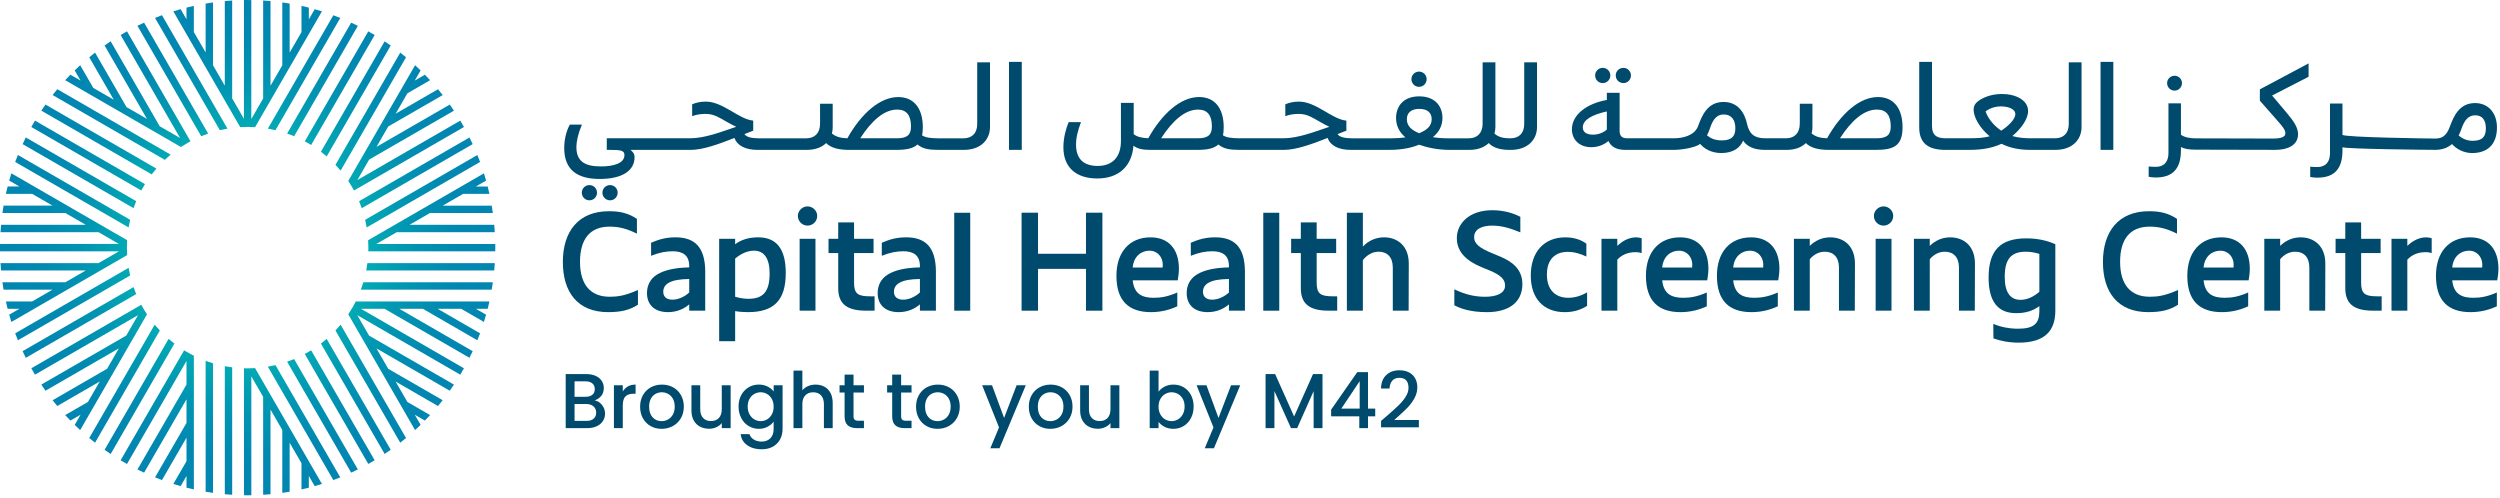 <svg width="256" height="51" viewBox="0 0 256 51" fill="none" xmlns="http://www.w3.org/2000/svg">
<g id="Layer_1" clip-path="url(#clip0_2970_9817)">
<path id="Compound path" d="M15.047 12.173L10.708 4.656C10.915 4.513 11.123 4.37 11.333 4.23L16.351 12.926L15.047 12.173ZM12.957 10.968L9.731 5.384C9.531 5.542 9.332 5.704 9.139 5.866L11.647 10.211L12.958 10.967L12.957 10.968ZM9.557 9.007L8.21 6.677C8.018 6.85 7.833 7.027 7.649 7.209L8.251 8.253L9.557 9.007ZM14.756 2.319C14.525 2.421 14.299 2.53 14.073 2.643L20.6 13.945C20.834 13.848 21.073 13.76 21.314 13.676L14.756 2.319ZM18.496 0.939C18.243 1.01 17.994 1.085 17.749 1.161L24.598 13.021C24.85 13.006 25.104 12.995 25.36 12.995C25.392 12.995 25.425 12.995 25.458 12.995L18.497 0.939H18.496ZM16.584 1.557C16.346 1.647 16.11 1.737 15.875 1.836L22.511 13.329C22.767 13.268 23.027 13.215 23.29 13.17L16.585 1.557H16.584ZM19.505 14.467L13.004 3.209C12.785 3.333 12.566 3.457 12.352 3.586L18.445 14.137L19.255 14.609C19.335 14.562 19.424 14.511 19.506 14.467H19.505ZM34.879 33.246C34.71 33.45 34.533 33.646 34.351 33.839L40.985 45.331C41.184 45.176 41.384 45.015 41.576 44.852L34.878 33.247L34.879 33.246ZM36.114 31.455C35.972 31.704 35.822 31.95 35.664 32.188L42.504 44.041C42.697 43.864 42.886 43.686 43.07 43.506L36.114 31.455ZM33.452 34.701C33.26 34.867 33.063 35.029 32.862 35.183L39.387 46.483C39.594 46.347 39.802 46.204 40.009 46.057L33.452 34.701ZM28.207 37.388C27.951 37.449 27.691 37.502 27.428 37.547L34.13 49.157C34.368 49.07 34.609 48.98 34.843 48.882L28.207 37.388ZM26.119 37.696C25.867 37.711 25.613 37.722 25.358 37.722C25.327 37.722 25.296 37.72 25.264 37.72L32.223 49.775C32.472 49.707 32.721 49.632 32.966 49.556L26.119 37.696ZM31.861 35.872C31.648 36.004 31.432 36.131 31.21 36.25L37.712 47.509C37.931 47.385 38.15 47.261 38.364 47.132L31.861 35.873V35.872ZM30.118 36.77C29.883 36.868 29.643 36.957 29.402 37.041L35.959 48.398C36.19 48.296 36.416 48.187 36.642 48.07L30.119 36.77H30.118ZM13.675 21.314C13.759 21.072 13.847 20.833 13.945 20.599L2.642 14.074C2.528 14.3 2.42 14.526 2.318 14.757L13.676 21.315L13.675 21.314ZM13.17 23.288C13.215 23.024 13.268 22.765 13.329 22.508L1.834 15.872C1.736 16.105 1.645 16.346 1.555 16.584L13.17 23.288ZM14.466 19.505C14.585 19.284 14.712 19.067 14.844 18.854L3.583 12.351C3.454 12.565 3.33 12.784 3.206 13.003L14.466 19.505ZM15.533 17.855C15.688 17.652 15.849 17.456 16.016 17.264L4.657 10.707C4.511 10.914 4.367 11.122 4.232 11.329L15.533 17.855ZM12.994 25.357C12.994 25.102 13.005 24.849 13.02 24.596L1.162 17.747C1.086 17.992 1.011 18.241 0.943 18.494L12.997 25.455C12.997 25.424 12.997 25.39 12.997 25.358L12.994 25.357ZM18.529 15.052C18.766 14.895 19.01 14.746 19.259 14.605L7.207 7.649C7.026 7.833 6.849 8.018 6.675 8.21L18.529 15.052ZM16.877 16.366C17.071 16.183 17.268 16.006 17.472 15.836L5.868 9.134C5.702 9.331 5.54 9.53 5.386 9.73L16.877 16.366ZM40.509 39.07L44.849 41.577C45.015 41.381 45.173 41.181 45.331 40.982L39.756 37.766L40.509 39.07ZM42.473 42.471H42.474L43.507 43.067C43.687 42.883 43.865 42.698 44.039 42.505L41.72 41.167L42.473 42.471V42.471ZM48.88 34.844C48.978 34.611 49.069 34.37 49.159 34.132L44.812 31.62H43.3L48.88 34.844ZM48.073 36.639C48.187 36.417 48.295 36.19 48.401 35.96L40.887 31.62H39.379L48.074 36.639H48.073ZM47.224 31.62L49.554 32.967C49.63 32.721 49.705 32.473 49.773 32.224L48.728 31.621H47.223L47.224 31.62ZM38.55 35.675L46.055 40.009C46.202 39.802 46.345 39.594 46.485 39.384L37.795 34.367L38.55 35.676V35.675ZM36.587 32.276H36.589L47.131 38.365C47.26 38.151 47.384 37.932 47.508 37.713L36.958 31.62H36.21L36.588 32.276H36.587ZM13.02 26.119C13.005 25.867 12.994 25.613 12.994 25.357C12.994 25.327 12.994 25.298 12.994 25.266L0.943 32.224C1.011 32.477 1.086 32.726 1.162 32.971L13.023 26.12L13.02 26.119ZM9.001 41.162L6.675 42.504C6.848 42.697 7.025 42.881 7.207 43.066L8.249 42.468L9.003 41.162H9.001ZM10.964 37.763L5.386 40.985C5.541 41.184 5.702 41.384 5.865 41.576L10.213 39.065L10.964 37.763ZM13.944 30.115C13.847 29.881 13.759 29.642 13.675 29.401L2.317 35.959C2.419 36.19 2.528 36.416 2.641 36.642L13.944 30.115ZM13.329 28.207C13.268 27.949 13.215 27.689 13.17 27.426L1.556 34.132C1.646 34.37 1.736 34.611 1.835 34.844L13.33 28.207H13.329ZM14.466 31.209L3.207 37.713C3.331 37.932 3.455 38.151 3.584 38.365L14.134 32.272L14.604 31.456C14.558 31.375 14.509 31.292 14.465 31.21L14.466 31.209ZM12.927 34.363L4.228 39.384C4.367 39.595 4.511 39.802 4.658 40.009L12.173 35.671L12.927 34.363ZM25.734 12.183V0.01C25.61 0 25.482 0 25.357 0C25.233 0 25.105 0 24.98 0.004V12.172L25.361 12.831L25.734 12.184V12.183ZM23.02 8.774L23.774 10.08V0.053C23.521 0.065 23.269 0.083 23.02 0.109V8.775V8.774ZM19.096 1.978L19.849 3.284V0.603C19.597 0.656 19.344 0.717 19.096 0.78V1.979V1.978ZM21.056 5.375L21.81 6.68V0.248C21.557 0.282 21.304 0.32 21.056 0.368V5.376V5.375ZM31.626 0.78C31.377 0.717 31.124 0.656 30.872 0.603V3.288L31.626 1.981V0.78ZM29.661 0.371C29.413 0.321 29.16 0.284 28.907 0.25V6.692L29.661 5.386V0.371ZM27.701 0.109C27.453 0.083 27.2 0.064 26.947 0.053V10.09L27.701 8.784V0.109ZM19.097 49.938C19.345 50.001 19.598 50.062 19.851 50.115V36.426C19.594 36.298 19.343 36.162 19.097 36.016V49.936V49.938ZM26.946 40.631V50.666C27.199 50.654 27.451 50.636 27.7 50.61V41.94L26.946 40.631ZM28.906 44.028V50.469C29.159 50.435 29.412 50.398 29.66 50.353V45.334L28.906 44.028ZM30.871 47.43V50.115C31.123 50.062 31.376 50.001 31.625 49.938V48.738L30.871 47.43ZM23.021 50.609C23.27 50.635 23.523 50.654 23.775 50.665V37.618C23.521 37.585 23.27 37.547 23.021 37.499V50.609ZM21.057 50.353C21.305 50.398 21.558 50.435 21.811 50.469V37.203C21.556 37.126 21.304 37.043 21.057 36.952V50.353ZM25.265 37.721C25.171 37.719 25.076 37.717 24.983 37.713V50.715C25.107 50.719 25.235 50.719 25.36 50.719C25.484 50.719 25.612 50.719 25.736 50.715V38.534L25.293 37.764L25.266 37.72L25.265 37.721ZM29.404 13.677C29.646 13.761 29.885 13.85 30.12 13.948L36.643 2.648C36.417 2.531 36.191 2.422 35.96 2.32L29.403 13.677H29.404ZM27.7 12.703L27.429 13.172C27.691 13.217 27.951 13.27 28.209 13.331L34.844 1.838C34.611 1.74 34.37 1.649 34.132 1.563L27.7 12.704V12.703ZM25.36 12.996C25.614 12.996 25.868 13.007 26.119 13.022L32.968 1.162C32.722 1.086 32.474 1.011 32.226 0.943L25.266 12.996C25.298 12.996 25.329 12.996 25.361 12.996H25.36ZM34.352 16.881C34.534 17.073 34.71 17.269 34.879 17.472L41.577 5.867C41.385 5.704 41.186 5.543 40.986 5.388L34.352 16.879V16.881ZM32.863 15.536C33.064 15.691 33.261 15.853 33.453 16.018L40.009 4.661C39.802 4.514 39.594 4.371 39.387 4.235L32.863 15.536ZM31.212 14.468C31.433 14.587 31.65 14.713 31.863 14.846L38.366 3.587C38.152 3.458 37.933 3.334 37.714 3.21L31.214 14.468H31.212ZM42.505 6.678L35.663 18.527C35.822 18.766 35.97 19.017 36.112 19.268L43.07 7.213C42.886 7.033 42.697 6.855 42.504 6.678H42.505ZM15.052 32.186C14.895 31.95 14.746 31.705 14.605 31.457L7.649 43.51C7.833 43.691 8.018 43.868 8.21 44.042L15.052 32.187V32.186ZM15.876 48.882C16.11 48.98 16.348 49.071 16.585 49.161L19.097 44.814V43.306L15.877 48.882H15.876ZM17.75 49.557C17.995 49.633 18.244 49.708 18.497 49.779L19.097 48.739V47.227L17.75 49.556V49.557ZM16.368 33.84C16.186 33.647 16.009 33.451 15.84 33.247L9.139 44.852C9.332 45.015 9.531 45.176 9.731 45.334L16.368 33.84ZM14.074 48.076C14.3 48.19 14.526 48.298 14.757 48.4L19.097 40.886V39.378L14.075 48.076H14.074ZM18.855 35.873L12.352 47.134C12.566 47.263 12.785 47.387 13.004 47.511L19.097 36.962V36.019C19.016 35.971 18.934 35.922 18.855 35.873ZM17.858 35.185C17.656 35.03 17.459 34.867 17.266 34.701L10.708 46.063C10.915 46.206 11.123 46.349 11.333 46.489L17.858 35.185ZM40.625 23.776H50.666C50.654 23.524 50.636 23.271 50.61 23.022H41.932L40.625 23.776ZM47.424 19.852H50.116C50.063 19.599 50.002 19.346 49.939 19.098H48.732L47.425 19.852H47.424ZM44.028 21.812H50.469C50.435 21.559 50.398 21.306 50.353 21.058H45.333L44.027 21.812H44.028ZM36.954 29.661H50.353C50.398 29.413 50.435 29.16 50.469 28.907H37.205C37.128 29.162 37.045 29.414 36.954 29.661ZM37.501 27.697H50.61C50.636 27.448 50.655 27.195 50.666 26.943H37.62C37.587 27.197 37.549 27.448 37.501 27.697ZM38.536 24.983L37.722 25.453C37.72 25.546 37.718 25.643 37.714 25.736H50.715C50.719 25.612 50.719 25.484 50.719 25.36C50.719 25.235 50.719 25.107 50.715 24.983H38.536ZM36.02 31.622H49.939C50.002 31.374 50.063 31.121 50.116 30.869H36.429C36.302 31.125 36.165 31.376 36.02 31.622ZM44.041 8.212C43.868 8.02 43.691 7.836 43.509 7.651L42.474 8.25L41.721 9.554L44.041 8.212ZM45.334 9.735C45.176 9.536 45.018 9.336 44.852 9.139L40.516 11.641L39.76 12.95L45.334 9.735ZM46.484 11.33C46.348 11.123 46.205 10.915 46.059 10.708L38.552 15.039L37.799 16.343L46.485 11.33H46.484ZM47.51 13.004C47.386 12.785 47.262 12.566 47.133 12.352L36.591 18.439L36.113 19.267C36.159 19.347 36.209 19.425 36.252 19.506L47.51 13.005V13.004ZM48.403 14.757C48.298 14.526 48.189 14.3 48.075 14.078L36.773 20.601C36.871 20.836 36.96 21.075 37.043 21.316L48.403 14.758V14.757ZM49.161 16.585C49.071 16.348 48.981 16.106 48.882 15.873L37.391 22.509C37.451 22.766 37.504 23.027 37.549 23.289L49.161 16.584V16.585ZM49.557 17.75L37.698 24.598C37.713 24.85 37.724 25.102 37.724 25.358C37.724 25.39 37.723 25.416 37.722 25.453L49.776 18.494C49.708 18.245 49.633 17.995 49.557 17.751V17.75ZM5.385 21.057H0.365C0.32 21.305 0.282 21.558 0.248 21.811H6.691L5.385 21.057ZM12.183 24.982H0.004C0 25.106 0 25.234 0 25.358C0 25.483 0 25.611 0.004 25.735H12.187L12.842 25.358L12.183 24.982ZM1.988 19.096H0.78C0.717 19.344 0.656 19.597 0.603 19.849H3.294L1.988 19.096ZM8.788 23.02H0.109C0.083 23.269 0.064 23.521 0.053 23.774H10.094L8.788 23.02ZM10.095 26.942H0.053C0.065 27.194 0.083 27.447 0.109 27.696H8.788L10.095 26.942ZM0.248 28.907C0.282 29.16 0.32 29.413 0.365 29.661H5.386L6.69 28.907H0.248ZM0.603 30.867C0.656 31.12 0.717 31.373 0.78 31.621H1.988L3.294 30.867H0.603Z" fill="url(#paint0_radial_2970_9817)"/>
<g id="Group">
<g id="Group_2">
<path id="Vector" d="M61.646 41.468C61.853 41.728 61.957 42.023 61.957 42.353C61.957 42.634 61.883 42.888 61.738 43.113C61.592 43.339 61.381 43.516 61.105 43.646C60.829 43.777 60.508 43.841 60.142 43.841H57.928V38.307H60.039C60.416 38.307 60.74 38.371 61.011 38.498C61.281 38.625 61.485 38.796 61.623 39.012C61.761 39.227 61.83 39.468 61.83 39.733C61.83 40.051 61.745 40.317 61.576 40.529C61.406 40.742 61.177 40.899 60.891 41C61.188 41.053 61.441 41.21 61.647 41.469L61.646 41.468ZM58.834 40.631H59.957C60.255 40.631 60.487 40.563 60.654 40.428C60.822 40.294 60.904 40.098 60.904 39.843C60.904 39.589 60.821 39.398 60.654 39.258C60.486 39.118 60.255 39.047 59.957 39.047H58.834V40.631ZM60.785 42.877C60.961 42.728 61.049 42.521 61.049 42.256C61.049 41.99 60.955 41.77 60.771 41.61C60.585 41.451 60.337 41.371 60.029 41.371H58.835V43.099H60.061C60.369 43.099 60.61 43.025 60.785 42.876V42.877Z" fill="#004B6D"/>
<path id="Vector_2" d="M64.301 39.568C64.521 39.444 64.784 39.382 65.086 39.382V40.321H64.856C64.5 40.321 64.23 40.411 64.048 40.592C63.864 40.773 63.773 41.086 63.773 41.532V43.841H62.865V39.453H63.773V40.09C63.905 39.867 64.082 39.693 64.302 39.568H64.301Z" fill="#004B6D"/>
<path id="Vector_3" d="M66.623 43.63C66.288 43.442 66.026 43.175 65.834 42.834C65.642 42.491 65.547 42.094 65.547 41.643C65.547 41.192 65.645 40.802 65.841 40.457C66.037 40.112 66.305 39.847 66.646 39.661C66.986 39.475 67.365 39.383 67.784 39.383C68.204 39.383 68.583 39.476 68.924 39.661C69.263 39.847 69.531 40.112 69.729 40.457C69.925 40.802 70.023 41.198 70.023 41.643C70.023 42.088 69.922 42.485 69.72 42.83C69.518 43.175 69.243 43.442 68.896 43.631C68.548 43.82 68.165 43.913 67.745 43.913C67.326 43.913 66.957 43.819 66.623 43.631V43.63ZM68.402 42.957C68.606 42.845 68.773 42.679 68.9 42.456C69.028 42.233 69.091 41.962 69.091 41.643C69.091 41.325 69.03 41.055 68.908 40.835C68.786 40.615 68.623 40.449 68.421 40.337C68.22 40.226 68.002 40.169 67.768 40.169C67.535 40.169 67.318 40.226 67.12 40.337C66.921 40.449 66.763 40.614 66.646 40.835C66.529 41.056 66.471 41.325 66.471 41.643C66.471 42.116 66.592 42.481 66.833 42.738C67.074 42.996 67.379 43.125 67.745 43.125C67.979 43.125 68.197 43.069 68.402 42.957Z" fill="#004B6D"/>
<path id="Vector_4" d="M74.818 39.453V43.841H73.91V43.323C73.767 43.504 73.58 43.646 73.349 43.749C73.118 43.852 72.872 43.904 72.612 43.904C72.266 43.904 71.957 43.832 71.683 43.69C71.409 43.546 71.195 43.334 71.038 43.052C70.881 42.771 70.803 42.431 70.803 42.033V39.453H71.704V41.898C71.704 42.291 71.801 42.593 71.998 42.802C72.194 43.012 72.462 43.116 72.803 43.116C73.144 43.116 73.412 43.011 73.611 42.802C73.81 42.593 73.909 42.291 73.909 41.898V39.453H74.817H74.818Z" fill="#004B6D"/>
<path id="Vector_5" d="M78.605 39.584C78.868 39.719 79.073 39.888 79.222 40.09V39.453H80.137V43.913C80.137 44.316 80.052 44.676 79.882 44.991C79.712 45.307 79.467 45.555 79.145 45.736C78.823 45.916 78.44 46.007 77.994 46.007C77.4 46.007 76.906 45.867 76.513 45.588C76.12 45.31 75.897 44.931 75.844 44.453H76.744C76.813 44.681 76.961 44.866 77.186 45.006C77.411 45.146 77.681 45.218 77.994 45.218C78.361 45.218 78.657 45.106 78.882 44.883C79.107 44.66 79.221 44.336 79.221 43.911V43.179C79.067 43.386 78.859 43.56 78.595 43.7C78.332 43.84 78.034 43.911 77.699 43.911C77.317 43.911 76.967 43.815 76.652 43.62C76.335 43.427 76.086 43.156 75.903 42.808C75.721 42.461 75.628 42.066 75.628 41.625C75.628 41.184 75.72 40.795 75.903 40.455C76.087 40.115 76.335 39.851 76.652 39.663C76.967 39.475 77.317 39.38 77.699 39.38C78.039 39.38 78.34 39.448 78.603 39.583L78.605 39.584ZM79.035 40.854C78.909 40.631 78.747 40.461 78.545 40.345C78.344 40.228 78.126 40.169 77.892 40.169C77.659 40.169 77.441 40.227 77.239 40.34C77.037 40.455 76.874 40.622 76.75 40.843C76.624 41.063 76.563 41.325 76.563 41.627C76.563 41.93 76.625 42.195 76.75 42.424C76.874 42.652 77.038 42.826 77.243 42.945C77.447 43.064 77.664 43.125 77.892 43.125C78.121 43.125 78.344 43.066 78.545 42.949C78.747 42.833 78.911 42.662 79.035 42.435C79.159 42.21 79.222 41.946 79.222 41.643C79.222 41.341 79.159 41.078 79.035 40.855V40.854Z" fill="#004B6D"/>
<path id="Vector_6" d="M84.418 39.596C84.682 39.739 84.888 39.952 85.04 40.233C85.19 40.514 85.267 40.854 85.267 41.252V43.841H84.368V41.388C84.368 40.995 84.269 40.694 84.072 40.485C83.876 40.276 83.607 40.17 83.269 40.17C82.93 40.17 82.659 40.276 82.46 40.485C82.261 40.695 82.162 40.995 82.162 41.388V43.841H81.254V37.948H82.162V39.963C82.316 39.778 82.511 39.634 82.747 39.533C82.983 39.432 83.242 39.383 83.523 39.383C83.858 39.383 84.156 39.454 84.419 39.597L84.418 39.596Z" fill="#004B6D"/>
<path id="Vector_7" d="M87.401 40.194V42.623C87.401 42.788 87.439 42.906 87.517 42.978C87.594 43.05 87.725 43.085 87.911 43.085H88.468V43.841H87.752C87.343 43.841 87.03 43.746 86.812 43.555C86.594 43.364 86.486 43.053 86.486 42.623V40.194H85.968V39.453H86.486V38.362H87.401V39.453H88.468V40.194H87.401Z" fill="#004B6D"/>
<path id="Vector_8" d="M92.275 40.194V42.623C92.275 42.788 92.314 42.906 92.391 42.978C92.467 43.05 92.599 43.085 92.785 43.085H93.342V43.841H92.626C92.217 43.841 91.904 43.746 91.686 43.555C91.468 43.364 91.36 43.053 91.36 42.623V40.194H90.842V39.453H91.36V38.362H92.275V39.453H93.342V40.194H92.275Z" fill="#004B6D"/>
<path id="Vector_9" d="M94.879 43.63C94.544 43.442 94.282 43.175 94.09 42.834C93.899 42.491 93.803 42.094 93.803 41.643C93.803 41.192 93.901 40.802 94.097 40.457C94.294 40.112 94.561 39.847 94.902 39.661C95.242 39.475 95.621 39.383 96.041 39.383C96.46 39.383 96.839 39.476 97.18 39.661C97.52 39.847 97.787 40.112 97.985 40.457C98.181 40.802 98.279 41.198 98.279 41.643C98.279 42.088 98.178 42.485 97.976 42.83C97.775 43.175 97.5 43.442 97.152 43.631C96.804 43.82 96.421 43.913 96.001 43.913C95.582 43.913 95.213 43.819 94.879 43.631V43.63ZM96.659 42.957C96.862 42.845 97.029 42.679 97.157 42.456C97.284 42.233 97.348 41.962 97.348 41.643C97.348 41.325 97.286 41.055 97.164 40.835C97.042 40.615 96.879 40.449 96.678 40.337C96.476 40.226 96.258 40.169 96.025 40.169C95.791 40.169 95.574 40.226 95.376 40.337C95.177 40.449 95.019 40.614 94.902 40.835C94.785 41.056 94.727 41.325 94.727 41.643C94.727 42.116 94.848 42.481 95.089 42.738C95.33 42.996 95.635 43.125 96.001 43.125C96.235 43.125 96.454 43.069 96.659 42.957Z" fill="#004B6D"/>
<path id="Vector_10" d="M105.041 39.453L102.349 45.904H101.409L102.301 43.769L100.574 39.453H101.585L102.819 42.797L104.101 39.453H105.041Z" fill="#004B6D"/>
<path id="Vector_11" d="M106.427 43.63C106.092 43.442 105.83 43.175 105.638 42.834C105.447 42.491 105.351 42.094 105.351 41.643C105.351 41.192 105.449 40.802 105.645 40.457C105.842 40.112 106.109 39.847 106.45 39.661C106.79 39.475 107.169 39.383 107.588 39.383C108.008 39.383 108.387 39.476 108.728 39.661C109.068 39.847 109.335 40.112 109.533 40.457C109.729 40.802 109.827 41.198 109.827 41.643C109.827 42.088 109.726 42.485 109.524 42.83C109.322 43.175 109.047 43.442 108.7 43.631C108.352 43.82 107.969 43.913 107.549 43.913C107.13 43.913 106.761 43.819 106.427 43.631V43.63ZM108.206 42.957C108.41 42.845 108.577 42.679 108.704 42.456C108.832 42.233 108.896 41.962 108.896 41.643C108.896 41.325 108.834 41.055 108.712 40.835C108.59 40.615 108.427 40.449 108.226 40.337C108.024 40.226 107.806 40.169 107.572 40.169C107.339 40.169 107.122 40.226 106.924 40.337C106.725 40.449 106.567 40.614 106.45 40.835C106.333 41.056 106.275 41.325 106.275 41.643C106.275 42.116 106.396 42.481 106.637 42.738C106.878 42.996 107.183 43.125 107.549 43.125C107.783 43.125 108.001 43.069 108.206 42.957Z" fill="#004B6D"/>
<path id="Vector_12" d="M114.622 39.453V43.841H113.714V43.323C113.571 43.504 113.384 43.646 113.153 43.749C112.922 43.852 112.676 43.904 112.416 43.904C112.071 43.904 111.762 43.832 111.488 43.69C111.214 43.546 110.999 43.334 110.842 43.052C110.685 42.771 110.607 42.431 110.607 42.033V39.453H111.508V41.898C111.508 42.291 111.605 42.593 111.802 42.802C111.998 43.012 112.266 43.116 112.607 43.116C112.948 43.116 113.216 43.011 113.415 42.802C113.615 42.593 113.713 42.291 113.713 41.898V39.453H114.621H114.622Z" fill="#004B6D"/>
<path id="Vector_13" d="M119.269 39.584C119.537 39.449 119.836 39.382 120.165 39.382C120.553 39.382 120.903 39.475 121.216 39.66C121.53 39.846 121.776 40.11 121.958 40.452C122.138 40.795 122.228 41.186 122.228 41.626C122.228 42.067 122.138 42.461 121.958 42.809C121.777 43.157 121.529 43.428 121.213 43.621C120.897 43.816 120.549 43.913 120.166 43.913C119.826 43.913 119.525 43.846 119.263 43.713C118.999 43.58 118.791 43.41 118.637 43.203V43.84H117.729V37.947H118.637V40.106C118.791 39.893 119.002 39.719 119.27 39.584H119.269ZM121.117 40.843C120.991 40.623 120.827 40.455 120.623 40.34C120.418 40.227 120.199 40.169 119.966 40.169C119.732 40.169 119.521 40.228 119.317 40.345C119.112 40.461 118.947 40.631 118.823 40.854C118.698 41.077 118.636 41.341 118.636 41.642C118.636 41.944 118.699 42.209 118.823 42.434C118.947 42.66 119.112 42.831 119.317 42.948C119.521 43.065 119.737 43.123 119.966 43.123C120.194 43.123 120.418 43.064 120.623 42.944C120.827 42.825 120.991 42.651 121.117 42.423C121.241 42.194 121.303 41.929 121.303 41.626C121.303 41.324 121.241 41.062 121.117 40.842V40.843Z" fill="#004B6D"/>
<path id="Vector_14" d="M126.998 39.453L124.306 45.904H123.367L124.259 43.769L122.531 39.453H123.542L124.776 42.797L126.059 39.453H126.998Z" fill="#004B6D"/>
<path id="Vector_15" d="M135.424 38.307V43.841H134.516V40.05L132.828 43.841H132.198L130.501 40.05V43.841H129.594V38.307H130.574L132.517 42.648L134.453 38.307H135.424Z" fill="#004B6D"/>
<path id="Vector_16" d="M136.308 42.631V41.946L138.984 38.107H140.083V41.842H140.824V42.631H140.083V43.841H139.191V42.631H136.308ZM139.231 39.031L137.351 41.842H139.231V39.031Z" fill="#004B6D"/>
<path id="Vector_17" d="M141.994 42.607C142.504 42.167 142.906 41.805 143.2 41.52C143.495 41.237 143.741 40.94 143.937 40.632C144.134 40.324 144.232 40.017 144.232 39.709C144.232 39.401 144.157 39.14 144.005 38.96C143.854 38.779 143.617 38.689 143.293 38.689C142.969 38.689 142.736 38.789 142.564 38.987C142.392 39.186 142.3 39.454 142.289 39.788H141.413C141.429 39.183 141.611 38.72 141.959 38.398C142.306 38.078 142.749 37.916 143.285 37.916C143.864 37.916 144.316 38.075 144.643 38.394C144.97 38.712 145.133 39.137 145.133 39.668C145.133 40.05 145.036 40.418 144.842 40.772C144.648 41.125 144.417 41.44 144.15 41.72C143.881 41.998 143.54 42.321 143.126 42.687L142.767 43.006H145.291V43.762H141.421V43.1L141.994 42.606V42.607Z" fill="#004B6D"/>
</g>
<g id="Group_3">
<path id="Vector_18" d="M57.636 26.827C57.636 23.718 59.214 21.629 62.353 21.629C63.54 21.629 64.35 21.84 65.221 22.411V23.928C64.23 23.433 63.419 23.207 62.427 23.207C60.414 23.207 59.393 24.483 59.393 26.811C59.393 29.139 60.46 30.386 62.427 30.386C63.222 30.386 63.974 30.296 65.326 29.695V31.198C64.515 31.738 63.614 31.963 62.278 31.963C59.123 31.963 57.636 29.89 57.636 26.826V26.827Z" fill="#004B6D"/>
<path id="Vector_19" d="M72.214 27.848V31.814H70.577V31.167C70.051 31.618 69.33 31.963 68.399 31.963C67.017 31.963 66.251 31.198 66.251 30.011C66.251 29.244 66.567 28.554 67.303 28.102C67.993 27.682 69.03 27.412 70.577 27.381V27.245C70.577 26.104 69.871 25.729 68.88 25.729C68.19 25.729 67.484 25.864 66.672 26.194V24.857C67.438 24.527 68.174 24.302 69.166 24.302C71.104 24.302 72.216 25.263 72.216 27.846L72.214 27.848ZM70.577 29.95V28.569C69.586 28.583 68.954 28.703 68.504 28.944C68.084 29.168 67.918 29.515 67.918 29.875C67.918 30.37 68.234 30.686 68.864 30.686C69.436 30.686 70.096 30.4 70.577 29.95Z" fill="#004B6D"/>
<path id="Vector_20" d="M80.462 27.953C80.462 30.732 79.261 31.963 76.601 31.963C76.151 31.963 75.701 31.934 75.279 31.858V34.937H73.642V31.362H73.627L73.642 31.347V24.453H75.279V25.008C75.865 24.573 76.632 24.302 77.637 24.302C79.5 24.302 80.462 25.473 80.462 27.952V27.953ZM78.81 28.013C78.81 26.435 78.238 25.67 77.202 25.67C76.496 25.67 75.82 26.016 75.279 26.481V30.386C75.73 30.521 76.18 30.597 76.646 30.597C78.163 30.597 78.809 29.845 78.809 28.013H78.81Z" fill="#004B6D"/>
<path id="Vector_21" d="M81.701 22.11C81.701 21.586 82.151 21.134 82.692 21.134C83.232 21.134 83.683 21.586 83.683 22.11C83.683 22.666 83.231 23.102 82.692 23.102C82.152 23.102 81.701 22.666 81.701 22.11ZM81.882 24.454H83.504V31.814H81.882V24.454Z" fill="#004B6D"/>
<path id="Vector_22" d="M89.558 30.342V31.814H88.686C86.599 31.814 85.833 31.018 85.833 29.501V25.911H84.841V24.454H85.833V22.772H87.455V24.454H89.453V25.911H87.455V28.959C87.455 30.101 87.876 30.342 89.092 30.342H89.558Z" fill="#004B6D"/>
<path id="Vector_23" d="M95.837 27.848V31.814H94.199V31.167C93.674 31.618 92.953 31.963 92.021 31.963C90.639 31.963 89.873 31.198 89.873 30.011C89.873 29.244 90.19 28.554 90.926 28.102C91.616 27.682 92.652 27.412 94.199 27.381V27.245C94.199 26.104 93.493 25.729 92.502 25.729C91.812 25.729 91.106 25.864 90.295 26.194V24.857C91.06 24.527 91.796 24.302 92.788 24.302C94.726 24.302 95.838 25.263 95.838 27.846L95.837 27.848ZM94.199 29.95V28.569C93.209 28.583 92.577 28.703 92.127 28.944C91.706 29.168 91.54 29.515 91.54 29.875C91.54 30.37 91.857 30.686 92.487 30.686C93.058 30.686 93.718 30.4 94.199 29.95Z" fill="#004B6D"/>
<path id="Vector_24" d="M97.714 21.786H99.352V31.814H97.714V21.786Z" fill="#004B6D"/>
<path id="Vector_25" d="M112.886 21.78V31.814H111.204V27.533H106.293V31.814H104.61V21.78H106.293V25.986H111.204V21.78H112.886Z" fill="#004B6D"/>
<path id="Vector_26" d="M120.599 28.704H115.989C116.14 30.206 117.071 30.493 118.167 30.493C118.888 30.493 119.594 30.373 120.556 29.951V31.363C119.789 31.723 118.889 31.964 117.866 31.964C115.568 31.964 114.322 30.793 114.322 28.239C114.322 25.836 115.644 24.304 117.822 24.304C119.684 24.304 120.721 25.536 120.721 27.518C120.721 27.909 120.661 28.359 120.601 28.706L120.599 28.704ZM115.989 27.397H119.053C119.068 27.292 119.068 27.203 119.068 27.098C119.068 26.361 118.558 25.671 117.702 25.671C116.92 25.671 116.094 26.196 115.989 27.397Z" fill="#004B6D"/>
<path id="Vector_27" d="M127.48 27.848V31.814H125.843V31.167C125.317 31.618 124.596 31.963 123.665 31.963C122.283 31.963 121.517 31.198 121.517 30.011C121.517 29.244 121.833 28.554 122.569 28.102C123.259 27.682 124.296 27.412 125.843 27.381V27.245C125.843 26.104 125.137 25.729 124.146 25.729C123.456 25.729 122.75 25.864 121.938 26.194V24.857C122.704 24.527 123.44 24.302 124.432 24.302C126.37 24.302 127.481 25.263 127.481 27.846L127.48 27.848ZM125.843 29.95V28.569C124.852 28.583 124.22 28.703 123.77 28.944C123.35 29.168 123.184 29.515 123.184 29.875C123.184 30.37 123.501 30.686 124.13 30.686C124.701 30.686 125.362 30.4 125.843 29.95Z" fill="#004B6D"/>
<path id="Vector_28" d="M129.359 21.786H130.996V31.814H129.359V21.786Z" fill="#004B6D"/>
<path id="Vector_29" d="M136.929 30.342V31.814H136.057C133.969 31.814 133.204 31.018 133.204 29.501V25.911H132.212V24.454H133.204V22.772H134.826V24.454H136.824V25.911H134.826V28.959C134.826 30.101 135.247 30.342 136.464 30.342H136.929Z" fill="#004B6D"/>
<path id="Vector_30" d="M144.259 26.977L144.244 31.814H142.622V27.397C142.622 26.316 142.035 25.775 141.18 25.775C140.519 25.775 139.977 26.121 139.557 26.631V31.812H137.92V21.785H139.557V25.249C140.127 24.648 140.879 24.302 141.735 24.302C143.041 24.302 144.258 25.128 144.258 26.976L144.259 26.977Z" fill="#004B6D"/>
<path id="Vector_31" d="M152.814 23.102C151.748 23.102 150.967 23.462 150.952 24.258C150.937 25.01 151.583 25.415 152.754 25.912L153.655 26.287C154.902 26.812 155.909 27.609 155.893 29.141C155.863 30.944 154.526 31.965 152.258 31.965C150.605 31.965 149.568 31.605 148.924 31.259V29.622C149.945 30.118 150.921 30.389 152.063 30.389C153.204 30.389 154.121 30.058 154.121 29.232C154.121 28.572 153.596 28.15 152.619 27.731L151.748 27.37C150.291 26.77 149.164 25.882 149.18 24.351C149.195 22.894 150.441 21.526 152.814 21.526C154.002 21.526 155.007 21.843 155.683 22.203V23.794C154.692 23.389 153.82 23.104 152.814 23.104V23.102Z" fill="#004B6D"/>
<path id="Vector_32" d="M156.751 28.209C156.751 25.761 158.147 24.304 160.281 24.304C161.228 24.304 161.934 24.575 162.443 24.951V26.273C161.857 25.987 161.227 25.792 160.536 25.792C159.305 25.792 158.403 26.498 158.403 28.119C158.403 29.741 159.334 30.493 160.582 30.493C161.257 30.493 161.904 30.297 162.519 29.937V31.319C161.888 31.724 161.137 31.965 160.236 31.965C158.073 31.965 156.751 30.583 156.751 28.21V28.209Z" fill="#004B6D"/>
<path id="Vector_33" d="M168.106 24.394V25.912C167.942 25.866 167.746 25.822 167.49 25.822C166.664 25.822 166.063 26.107 165.613 26.587V31.815H163.991V24.455H165.613V25.176C166.199 24.605 166.889 24.304 167.536 24.304C167.761 24.304 167.957 24.35 168.106 24.394Z" fill="#004B6D"/>
<path id="Vector_34" d="M174.821 28.704H170.21C170.361 30.206 171.292 30.493 172.388 30.493C173.109 30.493 173.815 30.373 174.777 29.951V31.363C174.01 31.723 173.11 31.964 172.087 31.964C169.789 31.964 168.543 30.793 168.543 28.239C168.543 25.836 169.865 24.304 172.043 24.304C173.905 24.304 174.942 25.536 174.942 27.518C174.942 27.909 174.882 28.359 174.822 28.706L174.821 28.704ZM170.21 27.397H173.274C173.289 27.292 173.289 27.203 173.289 27.098C173.289 26.361 172.779 25.671 171.923 25.671C171.141 25.671 170.315 26.196 170.21 27.397Z" fill="#004B6D"/>
<path id="Vector_35" d="M182.091 28.704H177.481C177.631 30.206 178.563 30.493 179.658 30.493C180.379 30.493 181.086 30.373 182.048 29.951V31.363C181.281 31.723 180.38 31.964 179.358 31.964C177.06 31.964 175.813 30.793 175.813 28.239C175.813 25.836 177.135 24.304 179.313 24.304C181.176 24.304 182.212 25.536 182.212 27.518C182.212 27.909 182.153 28.359 182.092 28.706L182.091 28.704ZM177.481 27.397H180.545C180.56 27.292 180.56 27.203 180.56 27.098C180.56 26.361 180.049 25.671 179.193 25.671C178.412 25.671 177.586 26.196 177.481 27.397Z" fill="#004B6D"/>
<path id="Vector_36" d="M189.947 26.977L189.932 31.814H188.309V27.397C188.309 26.316 187.723 25.775 186.867 25.775C186.237 25.775 185.726 26.075 185.32 26.541V31.814H183.698V24.454H185.32V25.175C185.891 24.619 186.612 24.303 187.423 24.303C188.729 24.303 189.946 25.129 189.946 26.977H189.947Z" fill="#004B6D"/>
<path id="Vector_37" d="M191.886 22.11C191.886 21.586 192.336 21.134 192.877 21.134C193.417 21.134 193.867 21.586 193.867 22.11C193.867 22.666 193.416 23.102 192.877 23.102C192.337 23.102 191.886 22.666 191.886 22.11ZM192.066 24.454H193.689V31.814H192.066V24.454Z" fill="#004B6D"/>
<path id="Vector_38" d="M202.235 26.977L202.22 31.814H200.597V27.397C200.597 26.316 200.011 25.775 199.155 25.775C198.525 25.775 198.014 26.075 197.608 26.541V31.814H195.986V24.454H197.608V25.175C198.178 24.619 198.899 24.303 199.711 24.303C201.017 24.303 202.234 25.129 202.234 26.977H202.235Z" fill="#004B6D"/>
<path id="Vector_39" d="M210.466 25.009V31.828C210.466 33.855 209.4 35.087 206.726 35.087C205.69 35.087 204.849 34.907 204.128 34.652L204.113 33.164C204.819 33.465 205.69 33.66 206.667 33.66C208.29 33.66 208.83 33.105 208.83 31.872V31.347C208.229 31.798 207.477 32.068 206.457 32.068C204.594 32.068 203.632 30.897 203.632 28.419C203.632 25.64 204.834 24.408 207.493 24.408C208.574 24.408 209.566 24.604 210.466 25.009ZM208.83 29.876V26.001C208.364 25.85 207.913 25.776 207.448 25.776C205.93 25.776 205.284 26.528 205.284 28.359C205.284 29.937 205.856 30.703 206.892 30.703C207.613 30.703 208.289 30.357 208.83 29.877V29.876Z" fill="#004B6D"/>
<path id="Vector_40" d="M215.341 26.827C215.341 23.718 216.919 21.629 220.058 21.629C221.245 21.629 222.056 21.84 222.926 22.411V23.928C221.936 23.433 221.124 23.207 220.133 23.207C218.119 23.207 217.099 24.483 217.099 26.811C217.099 29.139 218.165 30.386 220.133 30.386C220.928 30.386 221.68 30.296 223.031 29.695V31.198C222.22 31.738 221.32 31.963 219.983 31.963C216.828 31.963 215.341 29.89 215.341 26.826V26.827Z" fill="#004B6D"/>
<path id="Vector_41" d="M230.257 28.704H225.647C225.798 30.206 226.729 30.493 227.825 30.493C228.546 30.493 229.252 30.373 230.214 29.951V31.363C229.447 31.723 228.547 31.964 227.524 31.964C225.226 31.964 223.98 30.793 223.98 28.239C223.98 25.836 225.302 24.304 227.48 24.304C229.342 24.304 230.379 25.536 230.379 27.518C230.379 27.909 230.319 28.359 230.259 28.706L230.257 28.704ZM225.647 27.397H228.711C228.726 27.292 228.726 27.203 228.726 27.098C228.726 26.361 228.216 25.671 227.36 25.671C226.578 25.671 225.752 26.196 225.647 27.397Z" fill="#004B6D"/>
<path id="Vector_42" d="M238.114 26.977L238.099 31.814H236.477V27.397C236.477 26.316 235.891 25.775 235.035 25.775C234.404 25.775 233.893 26.075 233.488 26.541V31.814H231.865V24.454H233.488V25.175C234.058 24.619 234.779 24.303 235.59 24.303C236.896 24.303 238.113 25.129 238.113 26.977H238.114Z" fill="#004B6D"/>
<path id="Vector_43" d="M243.882 30.342V31.814H243.01C240.923 31.814 240.157 31.018 240.157 29.501V25.911H239.165V24.454H240.157V22.772H241.78V24.454H243.777V25.911H241.78V28.959C241.78 30.101 242.2 30.342 243.416 30.342H243.882Z" fill="#004B6D"/>
<path id="Vector_44" d="M249.005 24.394V25.912C248.84 25.866 248.645 25.822 248.389 25.822C247.563 25.822 246.962 26.107 246.511 26.587V31.815H244.889V24.455H246.511V25.176C247.098 24.605 247.788 24.304 248.435 24.304C248.659 24.304 248.855 24.35 249.005 24.394Z" fill="#004B6D"/>
<path id="Vector_45" d="M255.72 28.704H251.109C251.26 30.206 252.191 30.493 253.287 30.493C254.008 30.493 254.714 30.373 255.676 29.951V31.363C254.91 31.723 254.009 31.964 252.987 31.964C250.689 31.964 249.442 30.793 249.442 28.239C249.442 25.836 250.764 24.304 252.942 24.304C254.805 24.304 255.841 25.536 255.841 27.518C255.841 27.909 255.782 28.359 255.721 28.706L255.72 28.704ZM251.109 27.397H254.174C254.189 27.292 254.189 27.203 254.189 27.098C254.189 26.361 253.678 25.671 252.822 25.671C252.041 25.671 251.215 26.196 251.109 27.397Z" fill="#004B6D"/>
</g>
<g id="Group_4">
<path id="Vector_46" d="M63.247 19.733C63.247 20.165 62.899 20.513 62.479 20.513C62.035 20.513 61.687 20.165 61.687 19.733C61.687 19.3 62.035 18.953 62.479 18.953C62.9 18.953 63.247 19.302 63.247 19.733ZM60.355 18.953C59.923 18.953 59.575 19.302 59.575 19.733C59.575 20.164 59.923 20.513 60.355 20.513C60.788 20.513 61.135 20.165 61.135 19.733C61.135 19.3 60.787 18.953 60.355 18.953ZM100.068 6.384H101.376V13.008C101.376 14.293 100.44 15.348 98.701 15.348H96.117C95.085 15.348 94.497 15.241 93.945 14.796C93.501 15.216 92.781 15.348 91.76 15.348H86.961C85.808 15.348 85.064 15.12 84.597 14.653C84.153 15.085 83.481 15.348 82.617 15.348H82.496H77.561C76.349 15.348 75.485 14.916 75.209 14.124C73.626 14.748 71.993 15.348 70.733 15.348H70.553H64.568C64.892 15.624 64.979 15.795 64.979 16.102C64.979 17.482 63.704 18.326 61.412 18.326C59.12 18.326 57.776 17.4 57.776 15.156C57.776 14.232 58.016 13.356 58.353 12.756H59.589C59.204 13.668 59.025 14.46 59.025 15.072C59.025 16.463 59.817 17.042 61.52 17.042C62.889 17.042 63.944 16.704 63.944 15.876C63.944 15.392 63.512 15.348 62.444 15.348H62.133V14.16H70.554H70.662C72.174 14.16 73.819 13.512 75.391 12.985C75.114 12.852 74.802 12.697 74.43 12.48C73.711 12.072 73.122 11.665 72.282 11.665C71.874 11.665 71.395 11.701 70.877 11.893V10.681C71.298 10.49 71.801 10.405 72.282 10.405C74.046 10.405 75.665 12.229 77.13 12.35V13.369H77.118L77.13 13.382C76.842 13.489 76.53 13.61 76.23 13.73C76.434 14.042 76.939 14.15 77.646 14.162H82.498H82.57C83.433 14.162 83.974 13.622 83.974 12.663V10.623H85.269V13.011C85.269 13.239 85.246 13.455 85.185 13.659C85.533 13.983 86.061 14.139 86.768 14.163C88.209 11.596 90.116 9.939 91.977 9.939C93.633 9.939 94.497 11.151 94.497 13.024C94.497 13.336 94.473 13.624 94.424 13.864C94.737 14.068 95.228 14.164 96.117 14.164H98.652C99.516 14.164 100.067 13.66 100.067 12.701V6.388L100.068 6.384ZM93.285 12.937C93.285 11.845 92.865 11.221 91.87 11.221C90.549 11.221 89.266 12.337 88.089 14.16H91.834C92.902 14.16 93.286 13.812 93.286 12.937H93.285ZM103.321 15.348H104.629V6.335H103.321V15.347V15.348ZM145.309 8.892C145.741 8.892 146.09 8.544 146.09 8.1C146.09 7.681 145.741 7.332 145.309 7.332C144.877 7.332 144.529 7.681 144.529 8.1C144.529 8.544 144.877 8.892 145.309 8.892ZM156.083 6.384H157.391V13.008C157.391 14.293 156.454 15.348 154.714 15.348H154.558C153.586 15.348 152.891 15.12 152.446 14.653C151.989 15.085 151.33 15.348 150.466 15.348H150.346H148.441C147.145 15.348 146.089 15.084 145.321 14.82C144.685 15.06 143.796 15.348 142.224 15.348H138.303C137.091 15.348 136.227 14.916 135.951 14.124C134.368 14.748 132.735 15.348 131.475 15.348H126.929H126.928C125.896 15.348 125.308 15.241 124.757 14.796C124.313 15.216 123.593 15.348 122.572 15.348H117.772C116.992 15.348 116.452 15.228 116.067 14.916C115.9 17.052 114.531 18.276 112.359 18.276C110.188 18.276 108.891 17.135 108.891 15.084C108.891 14.112 109.156 13.151 109.432 12.504H110.691C110.379 13.368 110.187 14.04 110.187 14.819C110.187 16.283 110.979 16.991 112.394 16.991C113.907 16.991 114.783 16.092 114.783 14.435V10.535H116.091V13.739C116.439 14.027 116.991 14.134 117.58 14.159C119.019 11.591 120.927 9.935 122.787 9.935C124.443 9.935 125.307 11.146 125.307 13.02C125.307 13.332 125.283 13.62 125.236 13.86C125.548 14.063 126.039 14.16 126.927 14.16H126.928H131.401C132.913 14.16 134.558 13.512 136.129 12.985C135.854 12.852 135.541 12.697 135.169 12.48C134.449 12.072 133.861 11.665 133.021 11.665C132.612 11.665 132.133 11.701 131.616 11.893V10.681C132.037 10.49 132.54 10.405 133.021 10.405C134.785 10.405 136.405 12.229 137.869 12.35V13.369H137.857L137.869 13.382C137.581 13.489 137.269 13.61 136.969 13.73C137.173 14.042 137.677 14.15 138.385 14.162H142.463C143.052 14.162 143.519 14.126 143.916 14.066C143.352 13.597 142.956 12.95 142.956 12.085C142.956 10.982 143.615 9.866 145.331 9.866C147.047 9.866 147.708 10.993 147.708 12.062C147.708 12.913 147.324 13.562 146.724 14.042C147.144 14.114 147.624 14.162 148.2 14.162H150.345H150.417C151.268 14.162 151.821 13.622 151.821 12.663V6.386H153.129V13.01C153.129 13.238 153.093 13.467 153.032 13.671C153.392 14.019 153.933 14.162 154.556 14.162H154.664C155.529 14.162 156.08 13.658 156.08 12.699V6.386L156.083 6.384ZM124.096 12.937C124.096 11.845 123.676 11.221 122.681 11.221C121.361 11.221 120.077 12.337 118.9 14.16H122.645C123.713 14.16 124.097 13.812 124.097 12.937H124.096ZM146.605 12.204C146.605 11.52 146.136 11.149 145.333 11.149C144.529 11.149 144.06 11.533 144.06 12.217C144.06 12.937 144.601 13.345 145.321 13.645C146.077 13.333 146.605 12.925 146.605 12.204ZM166.243 8.509C166.663 8.509 167.011 8.16 167.011 7.728C167.011 7.296 166.662 6.948 166.243 6.948C165.799 6.948 165.451 7.296 165.451 7.728C165.451 8.16 165.799 8.509 166.243 8.509ZM164.119 8.509C164.551 8.509 164.9 8.16 164.9 7.728C164.9 7.296 164.551 6.948 164.119 6.948C163.687 6.948 163.34 7.296 163.34 7.728C163.34 8.16 163.688 8.509 164.119 8.509ZM194.822 13.021C194.822 14.929 193.934 15.348 192.085 15.348H187.286C186.134 15.348 185.389 15.12 184.922 14.653C184.478 15.085 183.818 15.348 182.954 15.348H180.748C179.692 15.348 178.935 15.06 178.491 14.4C178.204 15.108 177.508 15.672 176.259 15.672C175.216 15.672 174.483 15.204 174.1 14.737C173.667 15.085 172.297 15.348 171.396 15.348H172.155H166.413C165.537 15.348 164.96 15.024 164.708 14.436C164.181 14.88 163.556 15.072 162.945 15.072C161.733 15.072 160.964 14.304 160.964 13.237C160.964 11.737 162.501 10.597 164.541 10.236V9.505H165.849V13.392C165.849 13.872 166.041 14.16 166.617 14.16H172.155H171.396C172.32 14.16 173.524 13.885 173.884 12.912C174.28 11.832 174.844 10.44 176.488 10.44C178.024 10.44 178.672 11.629 178.9 12.697C179.116 13.68 179.62 14.16 180.748 14.16H182.894C183.757 14.16 184.298 13.62 184.298 12.661V10.621H185.593V13.009C185.593 13.237 185.569 13.453 185.509 13.657C185.858 13.981 186.385 14.137 187.093 14.161C188.534 11.594 190.441 9.937 192.301 9.937C193.958 9.937 194.821 11.149 194.821 13.022L194.822 13.021ZM164.54 11.412C163.076 11.736 162.079 12.252 162.079 13.044C162.079 13.524 162.452 13.788 163.111 13.788C163.688 13.788 164.18 13.585 164.54 13.272V11.412ZM177.699 13.116C177.699 12.336 177.351 11.724 176.512 11.724C175.673 11.724 175.336 12.42 175.071 13.223C175.011 13.391 174.927 13.62 174.795 13.86C175.143 14.148 175.623 14.387 176.319 14.376C177.339 14.376 177.711 13.932 177.698 13.116H177.699ZM193.61 12.936C193.61 11.844 193.19 11.22 192.195 11.22C190.874 11.22 189.591 12.336 188.415 14.159H192.159C193.227 14.159 193.611 13.811 193.611 12.936H193.61ZM211.844 6.383H213.152V13.007C213.152 14.292 212.215 15.347 210.476 15.347H210.368H207.929C206.705 15.347 205.78 15.131 204.953 14.723C204.161 15.083 203.201 15.347 201.665 15.347H199.156C197.393 15.334 196.528 14.616 196.528 13.043V6.335H197.837V12.887C197.837 13.775 198.233 14.147 199.181 14.159H201.581C202.685 14.159 203.213 14.098 203.741 13.955C202.721 13.104 202.097 11.999 202.097 11.231C202.097 10.873 202.241 10.595 202.577 10.344C203.02 10.02 203.848 9.624 205 9.624C206.441 9.624 207.676 10.271 207.676 11.364C207.676 12.216 206.944 13.188 206.067 13.932C206.691 14.112 207.328 14.16 208 14.16H210.367H210.426C211.29 14.16 211.842 13.656 211.842 12.697V6.384L211.844 6.383ZM206.368 11.687C206.368 11.135 205.6 10.895 204.904 10.895C204.316 10.895 203.752 11.075 203.32 11.411C203.644 12.299 204.304 12.959 204.929 13.38C205.66 12.9 206.369 12.216 206.369 11.687H206.368ZM215.096 15.347H216.404V6.335H215.096V15.347Z" fill="#004B6D"/>
<path id="Vector_47" d="M222.673 9.281C223.094 9.281 223.434 8.941 223.434 8.507C223.434 8.097 223.094 7.757 222.673 7.757C222.251 7.757 221.911 8.097 221.911 8.507C221.911 8.94 222.251 9.281 222.673 9.281Z" fill="#004B6D"/>
<path id="Vector_48" d="M223.329 15.396V15.056C223.669 15.244 224.16 15.326 224.841 15.326L233.026 15.345C234.255 15.345 235.322 14.876 235.322 13.741C235.322 13.073 234.9 12.428 234.127 11.515L232.663 9.781L236.399 7.86V6.489L231.409 9.149V10.309L233.283 12.441C233.869 13.097 234.021 13.367 234.021 13.659C234.021 13.987 233.669 14.187 232.755 14.187L224.84 14.167C224.219 14.167 223.657 14.051 223.328 13.793V10.583H222.05V15.678C222.05 16.44 221.71 17.084 220.726 17.084C220.421 17.084 220.128 17.061 220.023 17.049V18.104C220.292 18.162 220.573 18.174 220.761 18.174C222.519 18.174 223.327 17.237 223.327 15.398L223.329 15.396Z" fill="#004B6D"/>
<path id="Vector_49" d="M239.868 15.415V15.075C240.208 15.263 248.695 15.345 249.374 15.345C250.136 15.345 250.686 15.1 251.085 14.747C251.507 15.239 252.268 15.673 253.147 15.673C254.53 15.673 255.689 14.97 255.689 13.049C255.689 11.643 254.868 10.554 253.44 10.554C251.823 10.554 251.261 11.913 250.863 12.967C250.523 13.893 250.09 14.187 249.375 14.187C248.754 14.187 240.198 14.07 239.869 13.812V10.602H238.592V15.698C238.592 16.459 238.252 17.104 237.268 17.104C236.963 17.104 236.671 17.08 236.566 17.069V18.123C236.835 18.181 237.116 18.193 237.304 18.193C239.061 18.193 239.869 17.256 239.869 15.417L239.868 15.415ZM252.023 13.271C252.351 12.31 252.737 11.807 253.464 11.807C254.19 11.807 254.553 12.299 254.553 13.154C254.553 13.939 254.237 14.419 253.205 14.419C252.609 14.419 252.128 14.184 251.765 13.881C251.87 13.658 251.964 13.447 252.023 13.271Z" fill="#004B6D"/>
</g>
</g>
</g>
<defs>
<radialGradient id="paint0_radial_2970_9817" cx="0" cy="0" r="1" gradientUnits="userSpaceOnUse" gradientTransform="translate(25.36 25.358) scale(25.36 25.36)">
<stop offset="0.48" stop-color="#02AAB4"/>
<stop offset="0.66" stop-color="#0195B2"/>
<stop offset="0.83" stop-color="#0189B1"/>
<stop offset="1" stop-color="#0185B1"/>
</radialGradient>
<clipPath id="clip0_2970_9817">
<rect width="255.84" height="50.718" fill="white"/>
</clipPath>
</defs>
</svg>
